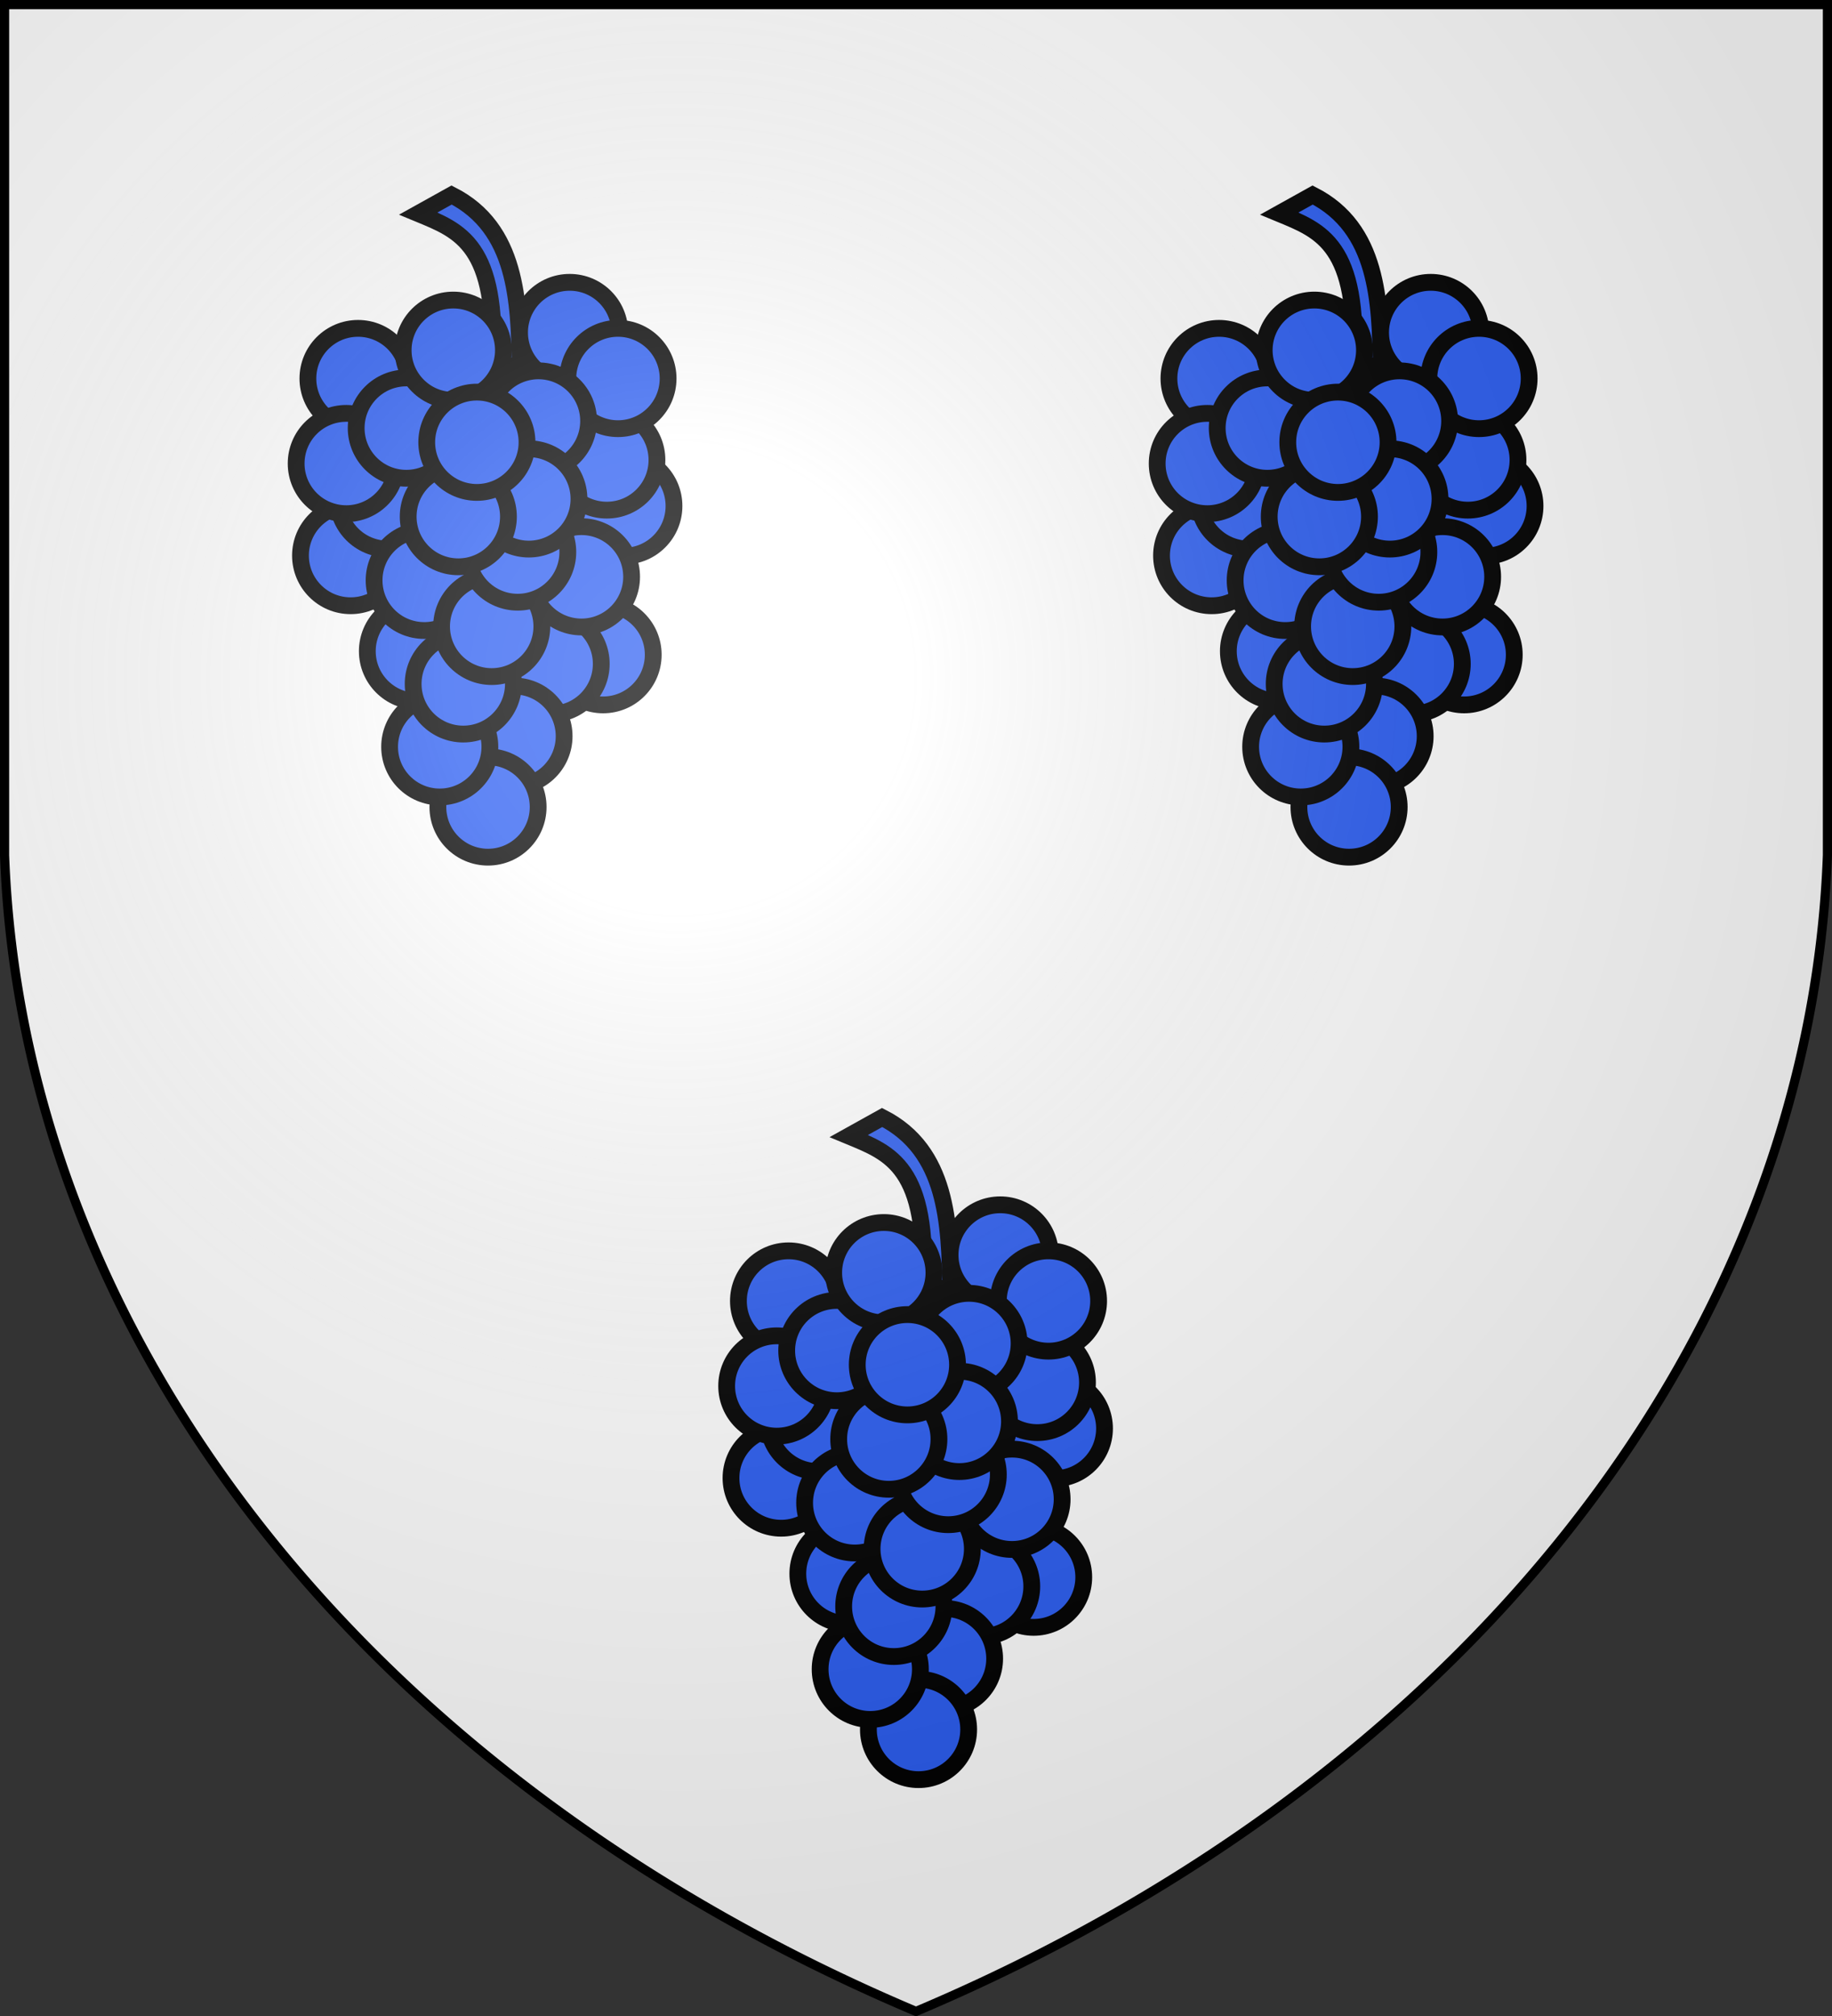 <svg width="600" height="660" xmlns="http://www.w3.org/2000/svg" xmlns:xlink="http://www.w3.org/1999/xlink"><rect width="100%" height="100%" fill="#333333" stroke="none"/><defs><radialGradient id="c" cx="222" cy="222" r="405" gradientUnits="userSpaceOnUse"><stop stop-color="#FFF" stop-opacity=".31"/><stop offset=".19" stop-color="#FFF" stop-opacity=".25"/><stop offset=".6" stop-color="#6B6B6B" stop-opacity=".13"/><stop offset="1" stop-opacity=".13"/></radialGradient></defs><g fill="#FFF"><path id="b" d="M1.5 1.5h597V280A570 445 0 0 1 300 658.5 570 445 0 0 1 1.5 280Z"/></g><g stroke="#000"><g id="a" fill="#2B5DF2" stroke-width="5.5"><path d="M147.91 63.84c21.47 10.89 22.04 34.85 22.49 55.93h-9.1c1.98-39.76-10.66-44.2-24.32-49.85Z"/><circle cx="204.32" cy="165.66" r="16.42"/><circle cx="198.74" cy="150.59" r="16.42"/><circle cx="117.26" cy="123.92" r="16.42"/><circle cx="186.58" cy="108.85" r="16.42"/><circle cx="202.39" cy="123.92" r="16.42"/><circle cx="114.83" cy="181.89" r="16.42"/><circle cx="126.99" cy="163.34" r="16.42"/><circle cx="113.41" cy="151.75" r="16.42"/><circle cx="176.35" cy="137.83" r="16.42"/><circle cx="133.07" cy="140.15" r="16.42"/><circle cx="148.46" cy="114.65" r="16.42"/><circle cx="197.52" cy="214.35" r="16.42"/><circle cx="180.5" cy="217.35" r="16.42"/><circle cx="190.44" cy="188.84" r="16.42"/><circle cx="136.72" cy="213.19" r="16.42"/><circle cx="138.94" cy="190" r="16.42"/><circle cx="168.34" cy="241.01" r="16.42"/><circle cx="159.83" cy="264.2" r="16.42"/><circle cx="144.02" cy="244.49" r="16.42"/><circle cx="151.73" cy="223.9" r="16.42"/><circle cx="161.04" cy="205.08" r="16.42"/><circle cx="169.55" cy="180.73" r="16.42"/><circle cx="173.2" cy="163.34" r="16.42"/><circle cx="150.1" cy="169.14" r="16.42"/><circle cx="156.18" cy="144.79" r="16.42"/></g><use xlink:href="#a" x="282"/><use xlink:href="#a" x="141" y="302"/><use xlink:href="#b" fill="url(#c)" stroke-width="3"/></g></svg>